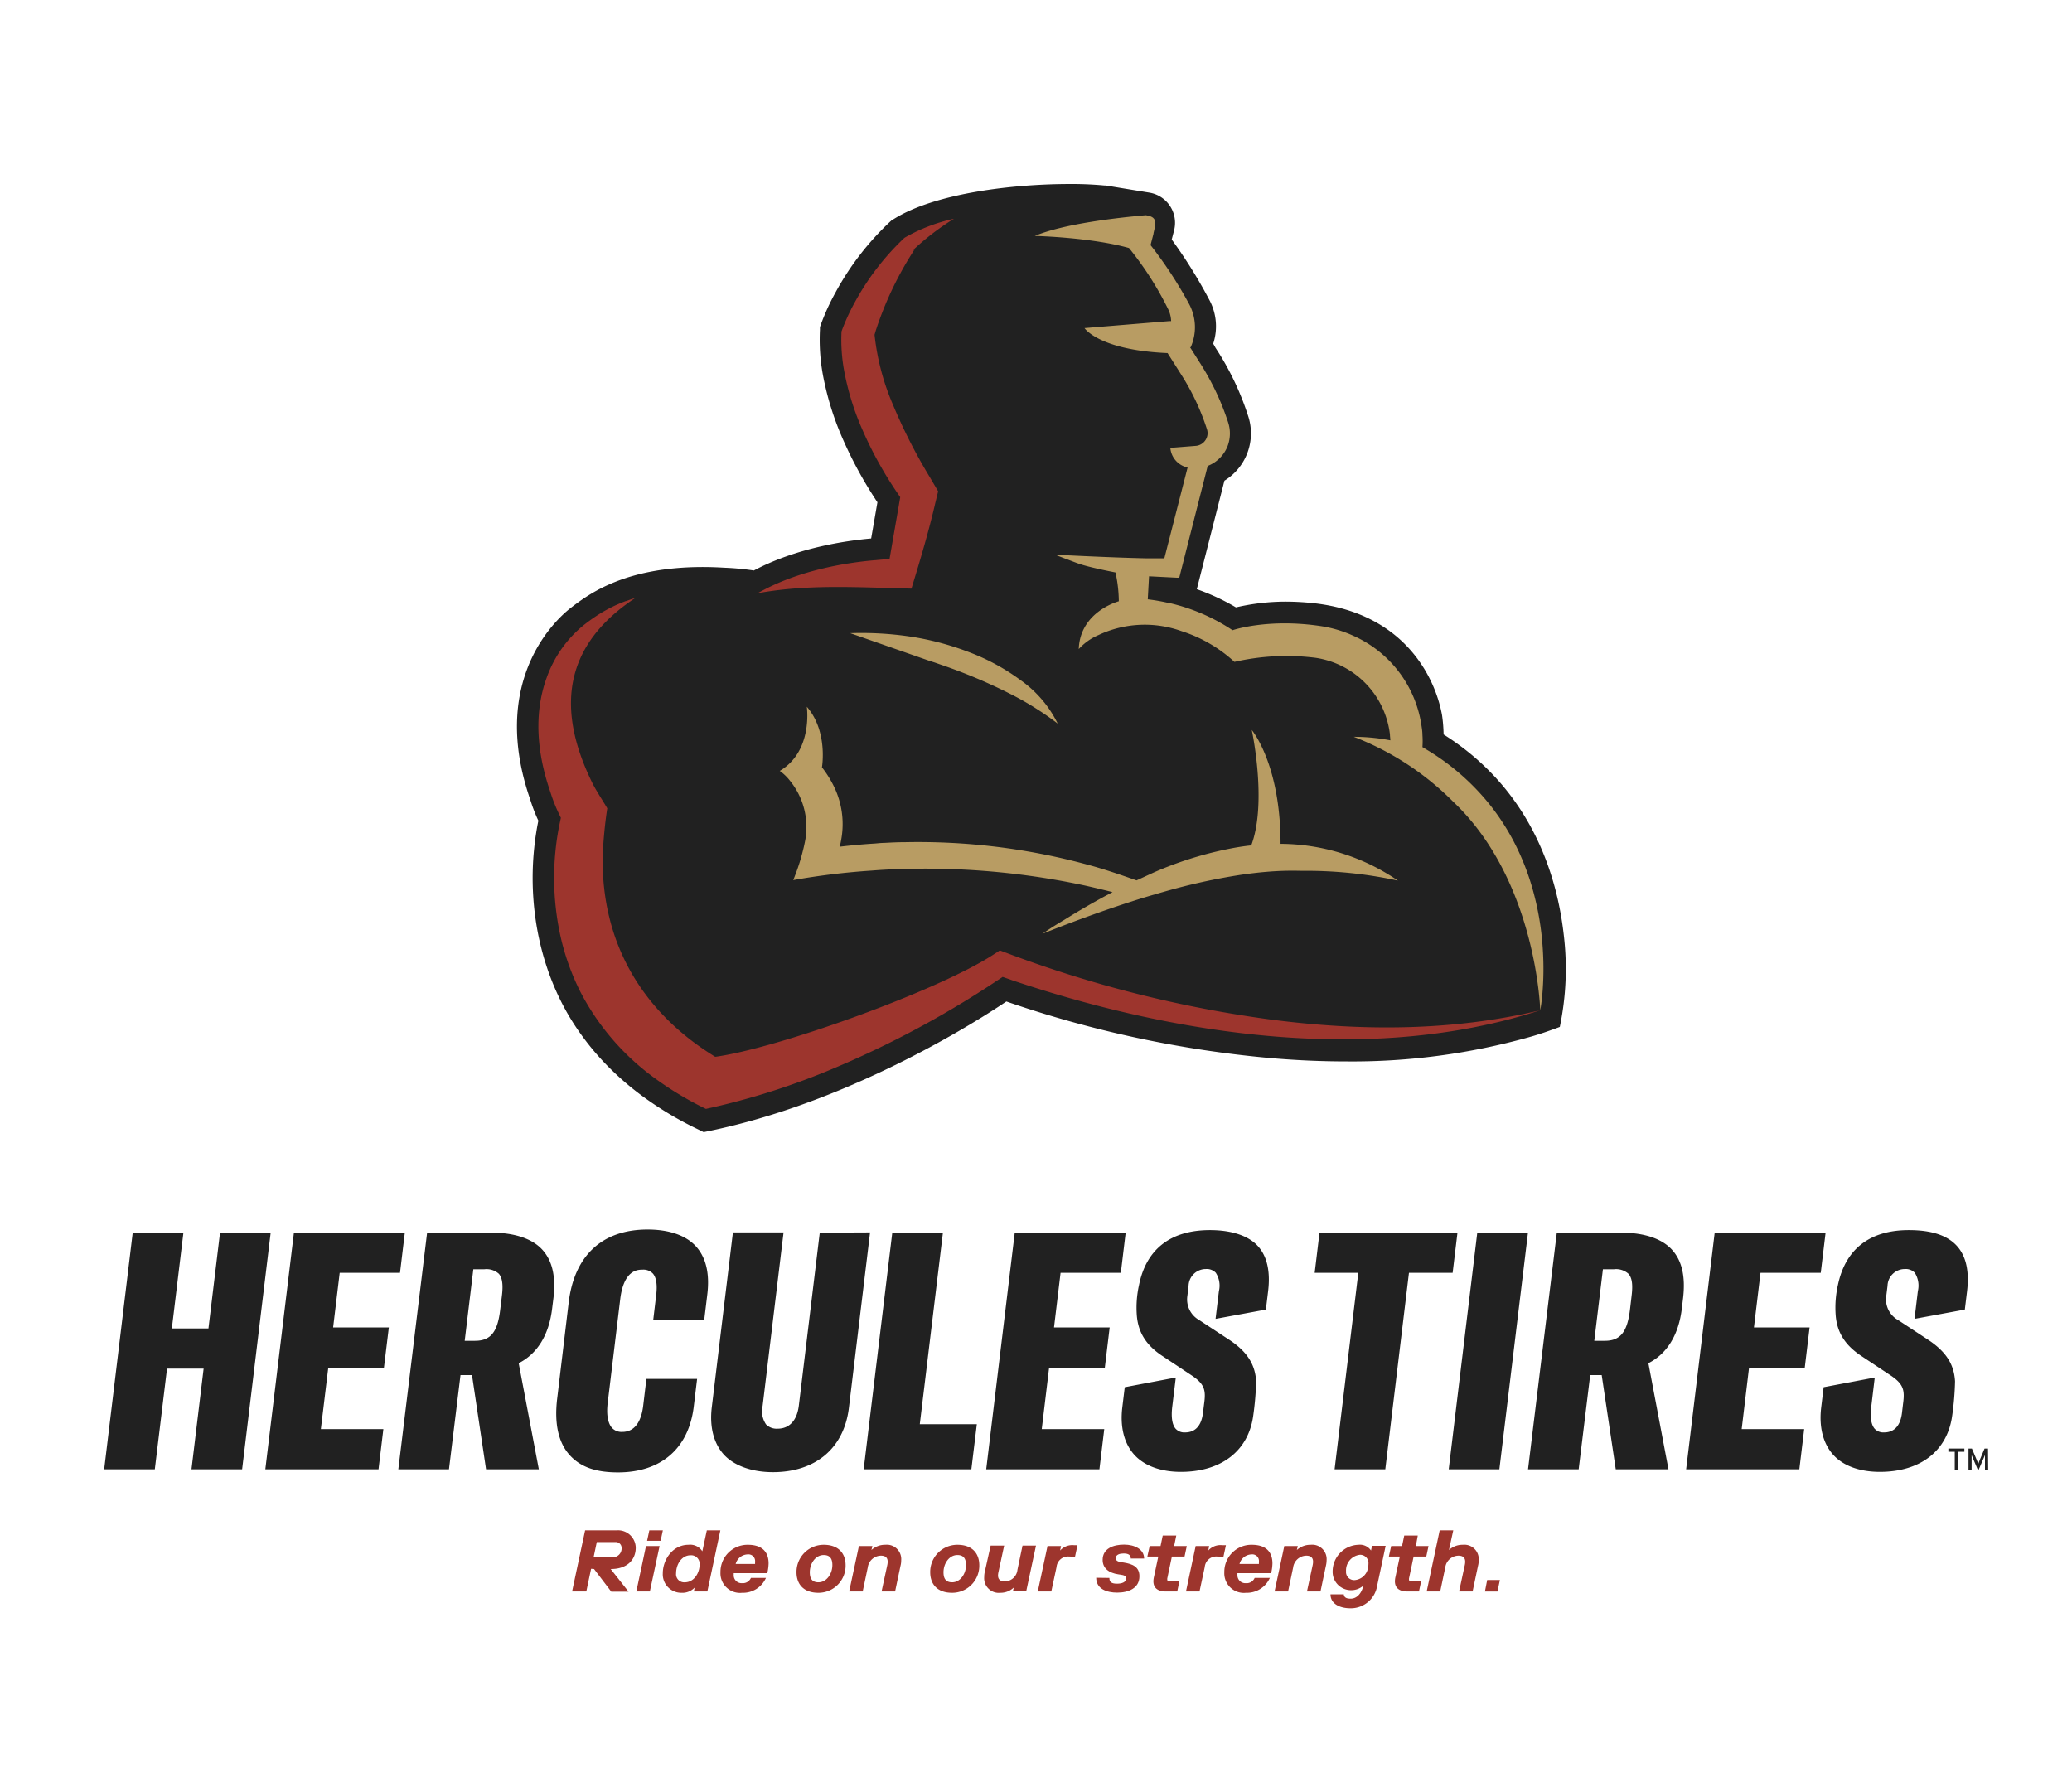 <svg xmlns="http://www.w3.org/2000/svg" id="Artwork" viewBox="0 0 360 311.4"><defs><style>.cls-1{fill:#212121;}.cls-2{fill:#9d352d;}.cls-3{fill:#b89c63;}</style></defs><polygon class="cls-1" points="38.23 214.15 36.22 230.79 29.86 230.79 31.87 214.15 23.06 214.15 18.1 255.26 26.9 255.26 29.02 237.77 35.38 237.77 33.27 255.26 42.07 255.26 47.03 214.15 38.23 214.15"></polygon><polygon class="cls-1" points="59.02 221.13 69.5 221.13 70.34 214.15 51.07 214.15 46.1 255.26 65.77 255.26 66.61 248.28 55.75 248.28 57.04 237.6 66.71 237.6 67.56 230.62 57.88 230.62 59.02 221.13"></polygon><path class="cls-1" d="M85.32,214.15H74.21l-5,41.11h8.8l2-16.36h2l2.44,16.36h9.17l-3.5-18.43c3.25-1.65,5.26-4.92,5.81-9.48l.24-1.93c.41-3.67-.21-6.37-1.9-8.26S89.55,214.15,85.32,214.15Zm1.89,10.93-.31,2.55c-.46,3.82-1.68,5.31-4.36,5.31h-1.8l1.5-12.43h1.91a3.21,3.21,0,0,1,2.53.79C87.27,222,87.44,223.17,87.21,225.08Z"></path><path class="cls-1" d="M112.51,213.61c-7.85,0-12.72,4.49-13.7,12.66l-2,16.7c-.52,4.31.19,7.6,2.12,9.77s4.64,3.06,8.45,3.06c7.49,0,12.29-4.17,13.16-11.44l.58-4.8h-8.81l-.56,4.68c-.25,2.07-1.09,4.53-3.63,4.53a2.26,2.26,0,0,1-1.8-.71c-.72-.82-1-2.39-.71-4.54l2.15-17.8c.62-5.14,3.07-5.14,3.87-5.14a2.27,2.27,0,0,1,1.8.67c.6.68.8,1.94.58,3.75l-.51,4.29h8.86l.53-4.4c.44-3.59-.21-6.37-1.91-8.29S116.36,213.61,112.51,213.61Z"></path><path class="cls-1" d="M142.43,214.15l-3.63,30c-.31,2.62-1.63,4.06-3.7,4.06a2.59,2.59,0,0,1-2-.74,4.07,4.07,0,0,1-.6-3.21l3.64-30.15h-8.8l-3.67,30.38c-.4,3.35.3,6.16,2,8.11s4.82,3.16,8.62,3.16c7.42,0,12.35-4.17,13.2-11.16l3.68-30.49Z"></path><polygon class="cls-1" points="163.83 214.15 155.03 214.15 150.06 255.26 168.77 255.26 169.72 247.43 159.81 247.43 163.83 214.15"></polygon><polygon class="cls-1" points="194.74 221.13 195.58 214.15 176.31 214.15 171.35 255.26 191.02 255.26 191.86 248.28 181 248.28 182.28 237.6 191.96 237.6 192.8 230.62 183.13 230.62 184.27 221.13 194.74 221.13"></polygon><polygon class="cls-1" points="316.35 221.13 317.19 214.15 297.92 214.15 292.96 255.26 312.63 255.26 313.47 248.28 302.61 248.28 303.89 237.6 313.57 237.6 314.41 230.62 304.74 230.62 305.88 221.13 316.35 221.13"></polygon><path class="cls-1" d="M281.6,214.15H270.49l-5,41.11h8.8l2-16.36h2l2.44,16.36h9.16l-3.49-18.43c3.25-1.65,5.26-4.92,5.81-9.48l.23-1.93c.41-3.67-.21-6.37-1.9-8.26S285.84,214.15,281.6,214.15Zm1.89,10.93-.3,2.55c-.47,3.82-1.69,5.31-4.36,5.31H277l1.5-12.43h1.91a3.21,3.21,0,0,1,2.53.79C283.56,222,283.72,223.17,283.49,225.08Z"></path><polygon class="cls-1" points="251.71 255.26 260.51 255.26 265.48 214.15 256.67 214.15 251.71 255.26"></polygon><polygon class="cls-1" points="253.23 214.15 229.26 214.15 228.42 221.13 236 221.13 231.88 255.26 240.69 255.26 244.8 221.13 252.39 221.13 253.23 214.15"></polygon><path class="cls-1" d="M340.05,216.51c-1.67-1.88-4.42-2.8-8.4-2.8-6.73,0-11,3.23-12.32,9.54a18,18,0,0,0-.38,5.32c.25,3,1.7,5.22,4.55,7.07l5.15,3.42c2.07,1.44,2.32,2.47,2,4.8l-.19,1.61c-.34,2.8-1.87,3.39-3.09,3.39a2.06,2.06,0,0,1-1.65-.63c-.61-.69-.82-2-.6-3.81l.61-5.1L316.85,241l-.42,3.48c-.41,3.39.3,6.21,2,8.17s4.6,3.06,8.18,3.06c7.05,0,11.73-3.64,12.57-9.74a49.31,49.31,0,0,0,.5-6h0c-.16-2.71-1.33-5-4.68-7.21l-5.21-3.42a4.11,4.11,0,0,1-2.06-4.2l.22-1.76a3,3,0,0,1,3-2.91,2.18,2.18,0,0,1,1.73.64,4.13,4.13,0,0,1,.54,3.2l-.58,4.82,8.74-1.61.39-3.21C342.18,220.87,341.6,218.26,340.05,216.51Z"></path><path class="cls-1" d="M210.22,213.71c-6.74,0-11.05,3.23-12.32,9.54a18,18,0,0,0-.38,5.32c.25,3,1.69,5.22,4.54,7.07l5.15,3.42c2.07,1.44,2.33,2.47,2,4.8l-.2,1.61c-.34,2.8-1.86,3.39-3.09,3.39a2.06,2.06,0,0,1-1.65-.63c-.61-.69-.81-2-.6-3.81l.62-5.1L195.42,241l-.42,3.48c-.41,3.39.29,6.21,2,8.17s4.6,3.06,8.18,3.06c7,0,11.73-3.64,12.56-9.74a51.52,51.52,0,0,0,.51-6h0c-.17-2.71-1.33-5-4.68-7.21l-5.21-3.42a4.11,4.11,0,0,1-2.06-4.2l.21-1.76a3,3,0,0,1,3-2.91,2.16,2.16,0,0,1,1.72.64,4.08,4.08,0,0,1,.55,3.2l-.58,4.82,8.74-1.61.39-3.21c.41-3.4-.17-6-1.72-7.76S214.2,213.71,210.22,213.71Z"></path><path class="cls-1" d="M341.3,252.22h-1.11v3.23h-.56v-3.23h-1.11v-.56h2.78Z"></path><path class="cls-1" d="M345.44,255.45h-.56v-2c0-.23,0-.56,0-.67l-.25.6-.92,2.13-.91-2.13-.24-.6c0,.11,0,.44,0,.67v2h-.54v-3.79h.59l.85,2c.09.21.21.49.26.65.05-.16.16-.43.25-.65l.84-2h.6Z"></path><path class="cls-2" d="M102.7,272.55l-.83,3.94H99.4l2.26-10.62h5.51a3.08,3.08,0,0,1,3.29,3c0,2.26-1.66,3.72-4.28,3.72h-.08l3.11,3.94h-3l-3-3.94Zm3.68-2a1.53,1.53,0,0,0,1.62-1.64,1,1,0,0,0-1.06-1h-3.25l-.56,2.66Z"></path><path class="cls-2" d="M112.24,268.6h2.36l-1.69,7.89h-2.35Zm.58-2.73h2.35l-.39,1.82h-2.35Z"></path><path class="cls-2" d="M120.7,275.81a2.94,2.94,0,0,1-2.31.91,3.21,3.21,0,0,1-3.23-3.4c0-2.33,1.7-4.94,4.46-4.94a2.51,2.51,0,0,1,2.41,1.13l.78-3.64h2.35l-2.26,10.62h-2.35Zm.85-4A1.47,1.47,0,0,0,120,270.2c-1.59,0-2.53,1.61-2.53,3.12A1.41,1.41,0,0,0,119,274.9C120.56,274.9,121.55,273.31,121.55,271.84Z"></path><path class="cls-2" d="M133.08,274.14a4.36,4.36,0,0,1-4.14,2.58,3.4,3.4,0,0,1-3.76-3.56,4.7,4.7,0,0,1,4.76-4.78c2.48,0,3.6,1.24,3.6,3.24a7.81,7.81,0,0,1-.23,1.69h-5.83c0,.12,0,.23,0,.29a1.37,1.37,0,0,0,1.47,1.45,1.52,1.52,0,0,0,1.52-.91Zm-5.26-2.43h3.37c0-.12,0-.25,0-.36a1.16,1.16,0,0,0-1.28-1.3A2.22,2.22,0,0,0,127.82,271.71Z"></path><path class="cls-2" d="M143.11,268.38c2.67,0,3.81,1.59,3.81,3.56a4.71,4.71,0,0,1-4.72,4.78c-2.67,0-3.81-1.59-3.81-3.56A4.72,4.72,0,0,1,143.11,268.38Zm-.91,6.52c1.41,0,2.42-1.46,2.42-3,0-1.06-.38-1.74-1.51-1.74-1.41,0-2.41,1.45-2.41,3C140.7,274.22,141.08,274.9,142.2,274.9Z"></path><path class="cls-2" d="M151.41,269.29a3.47,3.47,0,0,1,2.41-.91,2.5,2.5,0,0,1,2.76,2.7,3.69,3.69,0,0,1-.12.95l-.94,4.46h-2.35l1-4.62a3,3,0,0,0,.06-.55c0-.65-.34-1.05-1.18-1.05a2.35,2.35,0,0,0-2.28,2.05l-.88,4.17h-2.35l1.69-7.89h2.35Z"></path><path class="cls-2" d="M166.34,268.38c2.67,0,3.81,1.59,3.81,3.56a4.71,4.71,0,0,1-4.72,4.78c-2.67,0-3.81-1.59-3.81-3.56A4.71,4.71,0,0,1,166.34,268.38Zm-.91,6.52c1.41,0,2.41-1.46,2.41-3,0-1.06-.38-1.74-1.5-1.74-1.41,0-2.41,1.45-2.41,3C163.93,274.22,164.31,274.9,165.43,274.9Z"></path><path class="cls-2" d="M176.14,275.81a3.33,3.33,0,0,1-2.33.91A2.54,2.54,0,0,1,171,274a4.07,4.07,0,0,1,.12-1l1-4.48h2.35l-1,4.63a3.06,3.06,0,0,0-.07.55c0,.67.36,1.05,1.2,1.05a2.25,2.25,0,0,0,2.18-2.05l.88-4.18H180l-1.69,7.89H176Z"></path><path class="cls-2" d="M185.71,270.42a2,2,0,0,0-2.14,1.83l-.91,4.24h-2.35L182,268.6h2.35l-.16.78a2.83,2.83,0,0,1,2.39-.93h.63l-.43,2Z"></path><path class="cls-2" d="M192.75,274.14c0,.69.33,1,1.33,1,.81,0,1.58-.24,1.58-.91,0-.48-.41-.57-1-.66l-.39-.06c-1.54-.23-2.69-1-2.69-2.51,0-2,1.9-2.65,3.72-2.65s3.49.8,3.49,2.42h-2.32c0-.6-.38-.88-1.25-.88-.65,0-1.36.19-1.36.81,0,.41.3.61,1,.71l.4.06c1.56.25,2.71.75,2.71,2.38,0,2.1-1.92,2.84-3.87,2.84-1.74,0-3.64-.6-3.64-2.58Z"></path><path class="cls-2" d="M202.54,276.49c-1.31,0-2.14-.56-2.14-1.77a3.69,3.69,0,0,1,.09-.73l.76-3.57h-1.9l.4-1.82h1.89l.38-1.82h2.35L204,268.6h2.2l-.39,1.82h-2.2l-.8,3.8a.76.76,0,0,0,0,.21c0,.21.13.32.44.32h1.66l-.37,1.74Z"></path><path class="cls-2" d="M211.46,270.42a2,2,0,0,0-2.14,1.83l-.91,4.24h-2.35l1.68-7.89h2.35l-.16.78a2.83,2.83,0,0,1,2.4-.93H213l-.43,2Z"></path><path class="cls-2" d="M220.63,274.14a4.37,4.37,0,0,1-4.15,2.58,3.4,3.4,0,0,1-3.76-3.56,4.7,4.7,0,0,1,4.77-4.78c2.47,0,3.59,1.24,3.59,3.24a7.81,7.81,0,0,1-.23,1.69H215a1.74,1.74,0,0,0,0,.29,1.37,1.37,0,0,0,1.47,1.45,1.51,1.51,0,0,0,1.52-.91Zm-5.27-2.43h3.37c0-.12,0-.25,0-.36a1.15,1.15,0,0,0-1.27-1.3A2.23,2.23,0,0,0,215.36,271.71Z"></path><path class="cls-2" d="M225.32,269.29a3.47,3.47,0,0,1,2.41-.91,2.5,2.5,0,0,1,2.76,2.7,4.19,4.19,0,0,1-.12.95l-.94,4.46h-2.35l1-4.62a3,3,0,0,0,.06-.55c0-.65-.35-1.05-1.18-1.05a2.35,2.35,0,0,0-2.28,2.05l-.88,4.17h-2.35l1.69-7.89h2.35Z"></path><path class="cls-2" d="M234.72,276.27a3.19,3.19,0,0,1-3.18-3.31,4.63,4.63,0,0,1,4.47-4.58,2.33,2.33,0,0,1,2.2,1l.17-.82h2.37l-1.47,6.91a4.63,4.63,0,0,1-4.6,3.94c-2.08,0-3.51-.88-3.51-2.42h2.31c.06.71.77.75,1.21.75.9,0,1.81-.69,2.2-2.27A3.21,3.21,0,0,1,234.72,276.27Zm-.85-3.31a1.41,1.41,0,0,0,1.45,1.56,2.56,2.56,0,0,0,2.38-2.2,3.31,3.31,0,0,0,.06-.61,1.44,1.44,0,0,0-1.5-1.59A2.72,2.72,0,0,0,233.87,273Z"></path><path class="cls-2" d="M244.5,276.49c-1.31,0-2.14-.56-2.14-1.77a3.69,3.69,0,0,1,.09-.73l.76-3.57h-1.9l.4-1.82h1.89l.38-1.82h2.35L246,268.6h2.2l-.39,1.82h-2.2l-.8,3.8a.76.76,0,0,0,0,.21c0,.21.13.32.44.32h1.66l-.37,1.74Z"></path><path class="cls-2" d="M251.75,269.29a3.47,3.47,0,0,1,2.41-.91,2.5,2.5,0,0,1,2.76,2.7,3.69,3.69,0,0,1-.12.95l-.94,4.46h-2.35l1-4.62a3,3,0,0,0,.06-.55c0-.65-.34-1.05-1.18-1.05a2.35,2.35,0,0,0-2.28,2.05l-.88,4.17h-2.35l2.26-10.62h2.36Z"></path><path class="cls-2" d="M258.39,274.5h2.21l-.42,2H258Z"></path><path class="cls-1" d="M271.71,162.53c-1.16-10.45-5.67-25.35-20.89-34.93a26.63,26.63,0,0,0-.27-3.35c-1.2-6.65-6.61-17.65-22.14-19.44a45.77,45.77,0,0,0-5-.29,38.27,38.27,0,0,0-8.67,1,38,38,0,0,0-6.8-3.16l4.8-18.85a9.64,9.64,0,0,0,4.09-11.33,48.76,48.76,0,0,0-5.15-11l-.49-.76c-.13-.24-.26-.48-.4-.71a9.66,9.66,0,0,0-.59-7.45,84.88,84.88,0,0,0-6.24-10.12c-.13-.19-.26-.36-.38-.52L204,40a5.31,5.31,0,0,0-4.29-6.53l-7.58-1.24-.21,0a60.68,60.68,0,0,0-6.1-.26c-9.33,0-23.17,1.48-30.49,6.06l-.21.12-.25.16-.29.27a48.39,48.39,0,0,0-9.41,12.22,39.34,39.34,0,0,0-2.55,5.57l-.16.46,0,.49a33.91,33.91,0,0,0,.5,7.73,50.63,50.63,0,0,0,3.46,11.19,71.56,71.56,0,0,0,5.91,10.84l.12.18-1.09,6.29c-4.42.39-13,1.64-20.38,5.56a46.47,46.47,0,0,0-5.11-.48q-2-.12-3.75-.12c-13.49,0-19.75,4.64-22.89,7.05-3.55,2.73-14,13.45-7.11,33.33a28.21,28.21,0,0,0,1.42,3.69c-.22,1.07-.51,2.69-.72,4.71-1.14,10.92,1.28,22.41,7.49,31.5a45.93,45.93,0,0,0,5.53,6.68,50.39,50.39,0,0,0,6.08,5.18,60,60,0,0,0,9.24,5.5l1.1.54,1.21-.25c16.69-3.49,32.05-11,42-16.67,4.31-2.46,7.57-4.56,9.38-5.78a193.65,193.65,0,0,0,46,9.84q6.69.57,13,.57a113.85,113.85,0,0,0,31.82-4.21c1.63-.45,3.43-1.07,5.34-1.78A49.43,49.43,0,0,0,271.71,162.53Z"></path><path class="cls-2" d="M131.58,103.07h0l1.11-.58c6.83-3.6,14.79-4.76,18.93-5.13l2.94-.27.5-2.9,1.09-6.29.26-1.53-.87-1.28-.1-.15a67,67,0,0,1-5.58-10.23,46.41,46.41,0,0,1-3.2-10.33,29.83,29.83,0,0,1-.45-6.81,36.14,36.14,0,0,1,2.28-5,44.78,44.78,0,0,1,8.62-11.22,1.37,1.37,0,0,1,.2-.13A30.13,30.13,0,0,1,165.75,38a44.53,44.53,0,0,0-6.82,5.18,3.73,3.73,0,0,1-.4.4l.41-.3a59.44,59.44,0,0,0-6.81,14.25l-.18.63a41.83,41.83,0,0,0,3.2,12.16,93.56,93.56,0,0,0,6.38,12.54l1.47,2.5-.49,2c-1.12,4.89-2.67,10.09-4.15,14.9C149.39,102.07,140.52,101.43,131.58,103.07Zm89.24,74.06a208.55,208.55,0,0,1-45.2-11.3l-1.91-.72c-.35.25-.88.59-1.53,1-9.78,6.19-37,16-47.91,17.49-12.69-7.76-19.87-19.87-19.55-35.06a78,78,0,0,1,.79-8.11c-.85-1.47-2-3.14-2.73-4.68-6.2-12.82-4.74-23.71,7.61-31.87h0c-.57.17-1.1.36-1.61.55l-.07,0a25.08,25.08,0,0,0-4.91,2.46c-.81.52-1.58,1.09-2.32,1.66A20.71,20.71,0,0,0,95,117.69a23.25,23.25,0,0,0-1.1,4.17c-.71,4.19-.46,9.41,1.73,15.76a27.27,27.27,0,0,0,1.54,3.88l.28.58-.27,1.27a47,47,0,0,0,.08,18.72,41.5,41.5,0,0,0,3.64,10.36,43.05,43.05,0,0,0,13.16,15.1,57.5,57.5,0,0,0,8.59,5.12,126,126,0,0,0,22.83-7.31,169.32,169.32,0,0,0,27.93-15.09l.8-.53,1.82.64c28.54,9.57,62.37,14.62,91.55,5.16C252.22,179.18,236.37,179.15,220.82,177.13Z"></path><path class="cls-3" d="M161.49,114.81,147.72,110a57.64,57.64,0,0,1,10.42.59,48.8,48.8,0,0,1,10.1,2.66,37.13,37.13,0,0,1,9.09,4.92,20,20,0,0,1,6.44,7.54,52.56,52.56,0,0,0-8.28-5.18,93.39,93.39,0,0,0-12.06-5.07h0l-1-.35Zm61,31.79c0-13.88-5-19.78-5-19.78s2.72,12.58-.09,20.05l-.56.06c-.67.08-1.35.18-2,.29a63.5,63.5,0,0,0-14.37,4.35l-3,1.38c-2.85-1-5.74-2-8.67-2.77a112,112,0,0,0-31.47-3.87c-1.25,0-2.51.06-3.76.13-.53,0-1.06.07-1.59.11-2,.12-4.06.31-6.08.55.11-.44.21-.93.3-1.48a14.85,14.85,0,0,0-1.39-9.15,18.8,18.8,0,0,0-2-3.16s1.09-6.25-2.63-10.53c0,0,1.13,7.72-4.7,11.15a8.46,8.46,0,0,1,1.75,1.68,12.76,12.76,0,0,1,2.61,10.7c-.11.55-.25,1.15-.41,1.76a33.61,33.61,0,0,1-1.14,3.62c-.15.4-.3.8-.47,1.21a124.44,124.44,0,0,1,13.59-1.65c.79-.06,1.58-.12,2.38-.16a132.73,132.73,0,0,1,34.13,2.63c.86.18,1.71.38,2.56.58s1.88.45,2.82.69c-2.9,1.52-5.73,3.16-8.44,4.85-2.42,1.43-3.73,2.38-3.73,2.38,6.2-2.47,11.73-4.43,16.72-6,1.55-.48,3.06-.92,4.51-1.33A107.19,107.19,0,0,1,215.48,152q2.43-.36,4.62-.54a52,52,0,0,1,6-.17h0a74.79,74.79,0,0,1,16.78,1.7,36.33,36.33,0,0,0-20.44-6.39ZM268.06,165A49.35,49.35,0,0,0,266,153.5a43.55,43.55,0,0,0-2.71-6.76,40.49,40.49,0,0,0-4.41-6.9,41.26,41.26,0,0,0-11-9.6l-.68-.42-.06,0h0a14.65,14.65,0,0,0,0-2.13c0-.7-.13-1.38-.23-2.05a20.32,20.32,0,0,0-11.67-15.14,21.08,21.08,0,0,0-5.64-1.71c-9.32-1.43-15.45.7-15.45.7h0a33.16,33.16,0,0,0-10.73-4.67l-.1,0a33.51,33.51,0,0,0-3.9-.7l.22-4,4.88.25.37,0,4.94-19.42a6.09,6.09,0,0,0,3.37-3.23,6.18,6.18,0,0,0,.17-4.38,45,45,0,0,0-4.77-10.12l-1.83-2.89.1,0c.05-.1.09-.2.13-.3a8.51,8.51,0,0,0-.37-7.16,72.48,72.48,0,0,0-5.33-8.44c-.84-1.16-1.4-1.84-1.4-1.84l.52-2s0-.06,0-.09c.49-2,.57-2.82-1.35-3.11-5,.44-14.24,1.49-19.28,3.6,0,0,9.74.23,16.37,2.1A56.73,56.73,0,0,1,203,53.79a5.19,5.19,0,0,1,.48,2l-.37,0L188.43,57s2.48,3.83,14.43,4.34l2.45,3.86a41,41,0,0,1,4.39,9.36,2.18,2.18,0,0,1-.25,1.89,2.22,2.22,0,0,1-1.59,1l-4.52.36a3.82,3.82,0,0,0,3,3.41L202.3,97h-.45l-2.58,0c-6.52-.13-16-.64-16-.64l.58.22,1.27.49.78.29c.75.28,1.49.58,2.25.8,2.34.68,6.15,1.38,5.66,1.3a23.75,23.75,0,0,1,.58,5,2,2,0,0,0-.3.09c-1.3.43-6.46,2.5-6.66,8.21a9.9,9.9,0,0,1,3.38-2.41,18.88,18.88,0,0,1,14.48-.7,24.53,24.53,0,0,1,9.19,5.34,40.55,40.55,0,0,1,14.09-.71,15.28,15.28,0,0,1,12.93,13.34h0c0,.36.05.51.07,1a33.74,33.74,0,0,0-6.36-.61,49.37,49.37,0,0,1,17.27,11.27h0C267,153,267.61,175.52,267.61,175.52c.13-.72.27-1.69.37-2.85A51,51,0,0,0,268.06,165Z"></path></svg>
